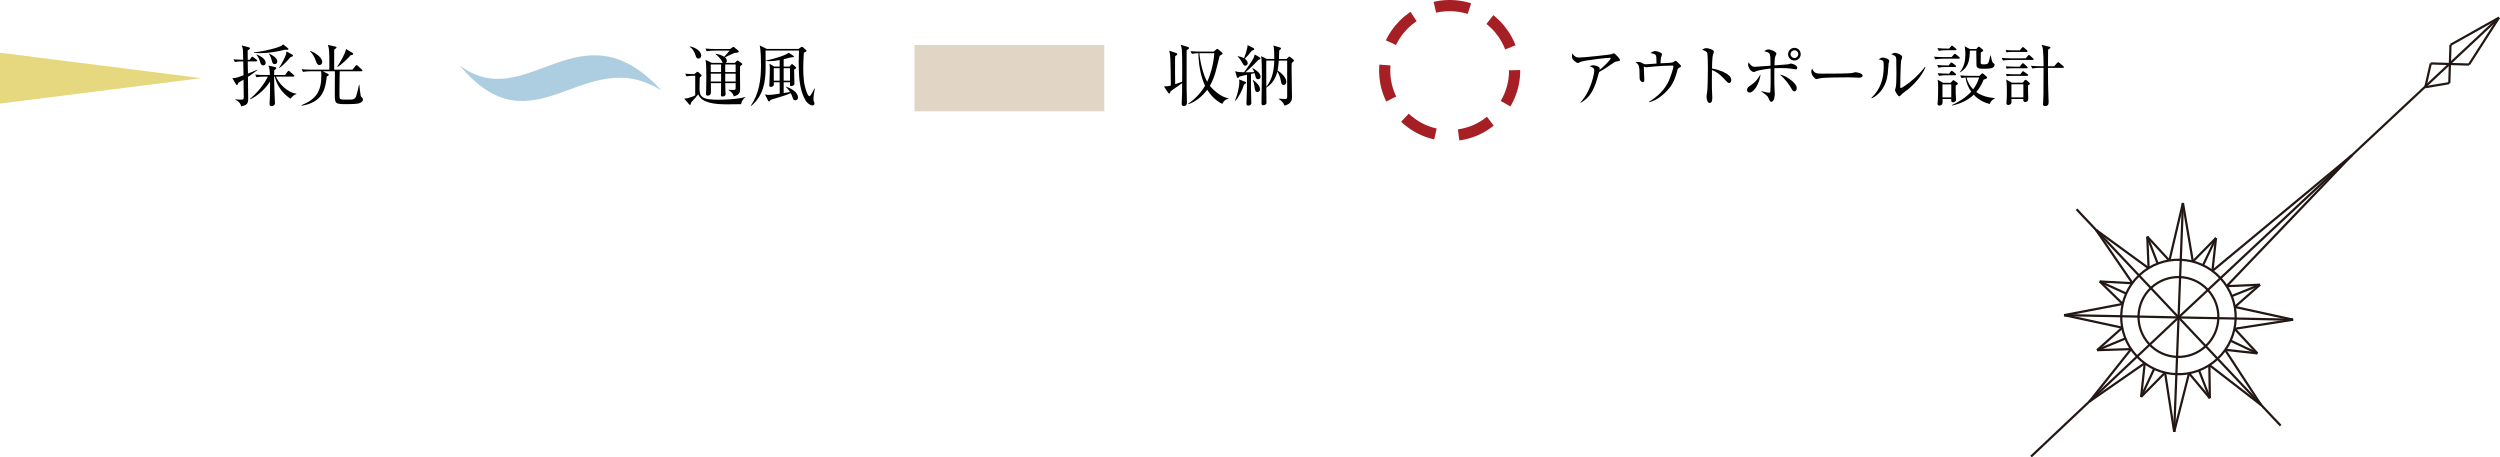 <?xml version="1.0" encoding="UTF-8"?>
<svg xmlns="http://www.w3.org/2000/svg" width="450.204" height="82.363" viewBox="0 0 450.204 82.363">
  <defs>
    <style>
      .cls-1 {
        stroke: #a61f24;
        stroke-dasharray: 6.299 4.199;
        stroke-width: 2.011px;
      }

      .cls-1, .cls-2 {
        fill: none;
      }

      .cls-2 {
        stroke: #221714;
        stroke-miterlimit: 10;
        stroke-width: .402px;
      }

      .cls-3 {
        fill: #adcee0;
      }

      .cls-4 {
        isolation: isolate;
      }

      .cls-5 {
        mix-blend-mode: multiply;
      }

      .cls-6 {
        fill: #e6d87f;
      }

      .cls-7 {
        fill: #e1d5c5;
      }
    </style>
  </defs>
  <g class="cls-4">
    <g id="_レイヤー_2" data-name="レイヤー 2">
      <g id="_デザイン" data-name="デザイン">
        <g>
          <g class="cls-5">
            <polygon class="cls-6" points="36.249 14.074 0 9.496 0 18.652 36.249 14.074"/>
            <path class="cls-3" d="M119.146,16.323c-14.758-16.13-24.245,4.595-36.394-4.571,13.449,16.161,22.452-4.281,36.394,4.571Z"/>
          </g>
          <g>
            <path d="M44.972,10.765l.277-.422c.025-.037.12-.145.182-.145.059,0,.132.062.228.132l.53.41c.059.049.12.108.12.182,0,.108-.099.132-.182.132h-1.515c.012.733.012,1.454.037,2.19.493-.206,1.238-.471,1.694-.687v.071c-.539.434-1.106.844-1.694,1.217.022,1.324.046,2.646.046,3.983,0,.936-.373,1.143-1.263,1.324-.108-.567-.554-.976-1.06-1.204l.025-.062c.327.025.65.062.986.062.496,0,.508-.074.508-.53l-.037-3.08c-.302.194-.613.373-.915.554-.083.253-.157.41-.265.41-.095,0-.132-.049-.182-.132l-.65-1.097h.194c.505,0,1.324-.336,1.817-.517-.012-.829-.037-1.673-.049-2.501h-.095c-.481,0-.964.022-1.42.108l-.24-.481c.576.046,1.167.071,1.743.083-.012-.373-.025-.733-.025-1.097,0-.696-.009-.866-.228-1.491l1.324.36c.083.025.157.049.157.145,0,.169-.228.265-.422.41,0,.675.012,1.18.012,1.673h.36ZM47.608,13.796c-.471,0-.964.025-1.42.108l-.243-.481c.616.062,1.241.083,1.854.083h.795c-.012-.588-.025-1.155-.253-1.694l1.275.286c.108.025.145.086.145.169,0,.108-.074.169-.373.385-.025.29-.025.579-.025.853h1.971l.447-.601c.071-.095.108-.157.194-.157.059,0,.129.062.216.132l.684.604c.086.071.123.12.123.179,0,.108-.099.132-.182.132h-3.13c.351.758.844,1.42,1.469,1.962.588.517,1.42,1.035,2.227,1.118v.062c-.484.166-.77.456-1.084.841-1.395-.961-2.43-2.298-2.803-3.983h-.132c0,1.337.071,2.671.12,4.007.012.191.037.601.037.745,0,.493-.471.567-.65.567-.253,0-.327-.206-.327-.41,0-.12.037-.687.049-.939.037-.733.037-1.466.037-2.202v-.903c-.736,1.254-2.252,2.649-3.585,3.225l-.037-.071c1.288-1.06,2.489-2.513,3.237-4.02h-.638ZM51.865,8.683c.062.049.086.083.086.145,0,.145-.277.145-.422.145-.083,0-.169-.012-.24-.012-1.482.373-2.997.613-4.525.613-.348,0-.687-.025-1.035-.049v-.095c1.13-.095,2.935-.481,4.007-.816,1.06-.339,1.155-.447,1.217-.65l.912.721ZM47.849,11.295c0,.265-.169.481-.447.481-.36,0-.456-.277-.588-.699-.145-.468-.302-.829-.625-1.201l.012-.074c.576.206,1.648.795,1.648,1.494ZM49.928,11.055c0,.274-.166.493-.456.493-.385,0-.468-.373-.542-.687-.108-.444-.265-.829-.542-1.204l.025-.034c.638.311,1.515.77,1.515,1.432ZM50.304,12.244l-.062-.046c.373-.505.77-1.254,1.023-1.817.182-.397.314-.687.314-1.13l1.057.588c.086.049.12.095.12.194,0,.108-.046.12-.456.262-.613.712-1.217,1.398-1.996,1.95Z"/>
            <path d="M63.465,12.546l.554-.675c.059-.071.132-.157.203-.157s.182.111.203.132l.724.675c.095.083.12.132.12.194,0,.108-.095.12-.182.12h-3.909c-.025,1.334-.049,2.671-.049,4.318,0,.733.049.782,1.072.782h.684c.616,0,1.047-.025,1.254-.625.179-.542.397-1.469.505-2.045h.071c.049.576.145,1.552.24,1.959.049.182.145.29.29.41.083.074.12.157.12.265,0,.41-.456.638-.782.724-.397.108-1.623.132-2.082.132-2.165,0-2.212-.037-2.212-1.891,0-1.309.022-2.708.022-4.029h-2.187l.899.444c.074.037.182.086.182.182,0,.108-.132.203-.36.323-.145,1.263-.348,2.612-1.204,3.622-.816.976-2.07,1.42-3.284,1.636l-.049-.108c2.624-1.06,3.561-2.501,3.561-5.316,0-.243,0-.542-.046-.782h-1.842c-.468,0-.949.025-1.42.108l-.24-.481c.613.059,1.238.083,1.854.083h3.139c0-.998,0-3.093-.071-3.61-.049-.348-.074-.517-.206-.841l1.337.286c.12.025.228.062.228.169,0,.095-.12.203-.422.397v3.598h3.287ZM58.026,11.163c0,.277-.191.551-.493.551-.36,0-.517-.336-.613-.638-.277-.758-.517-1.275-1.097-1.864l.062-.062c.733.302,2.141,1.109,2.141,2.011ZM63.404,9.478c.099.059.206.12.206.216,0,.194-.29.228-.471.253-.564.675-1.599,1.636-2.332,2.107l-.074-.062c.554-.804,1.383-2.212,1.589-3.163l1.081.65Z"/>
          </g>
          <g>
            <path d="M287.561,14.381c-.542,1.793-1.3,3.274-2.914,4.127l-.034-.071c1.081-1.155,1.805-2.744,2.212-4.272.111-.397.277-1.106.277-1.503s-.348-.554-.829-.724c.311-.142.456-.191.613-.191.36,0,1.192.24,1.192.601,0,.074-.012.169-.025.24.65-.517,1.346-1.167,1.851-1.814.049-.062.157-.219.157-.29,0-.074-.108-.074-.166-.074-.782,0-3.684.397-4.513.542-.363.062-.782.182-1.023.327-.074.046-.145.071-.231.071-.154,0-.517-.29-.638-.397-.24-.228-.407-.41-.407-.758,0-.228.012-.36.071-.576.302.505.65.745,1.238.745.422,0,2.095-.157,2.828-.24.219-.025,1.54-.169,1.999-.219.36-.034.758-.095.866-.12.132-.034.24-.071.385-.145.049-.022.12-.034.157-.034.191,0,1.106.986,1.106,1.177,0,.206-.166.243-.576.277-.132.012-.265.062-.385.12-.219.111-1.072.712-1.324.89-.323.231-1.084.699-1.479.89-.074.29-.253.903-.41,1.42Z"/>
            <path d="M300.935,11.292c.228-.025.422-.099.604-.243.108-.083.166-.108.216-.108.071,0,.456.351.576.481.111.111.397.397.397.484,0,.12-.179.216-.323.286-.216.111-.277.219-.327.41-.299,1.192-.708,2.359-1.491,3.299-.915,1.106-2.202,2.178-3.61,2.513l-.037-.083c1.528-.89,2.889-2.202,3.61-3.838.206-.459.807-2.144.807-2.575,0-.099-.037-.108-.194-.108-1.814,0-4.365.253-4.522.286-.062.012-.194.025-.231.025-.034,0-.129-.025-.394-.132.012.157.095,2.19.095,2.347s-.037.468-.253.468c-.253,0-.505-.29-.567-.517-.025-.083-.034-.336-.034-.638,0-.179,0-.638-.025-1.081-.025-.385-.099-.687-.169-.832-.132-.253-.302-.373-.554-.517.194-.037.373-.059.567-.059.302,0,.41.059.829.299.157.095.339.12.517.12.182,0,1.577-.095,1.891-.132-.012-1.155-.049-1.358-.132-1.503-.108-.182-.422-.29-.952-.385.228-.182.542-.36.832-.36.277,0,1.238.253,1.238.588,0,.086-.071.277-.108.36-.12.314-.157.795-.157,1.254.638-.025,1.275-.049,1.9-.108Z"/>
            <path d="M311.408,13.636c.228.206.36.505.36.807,0,.228-.108.505-.385.505-.191,0-.373-.182-.53-.36-.758-.819-1.491-1.577-2.563-1.974-.012.699-.012,1.408-.012,2.119,0,.65,0,1.528.037,1.95.025.311.037.601.037.899,0,.314-.025.964-.471.964-.397,0-.564-.708-.564-1.01,0-.265.025-.517.083-.807.132-.588.157-3.345.157-4.414,0-.496-.012-2.372-.108-2.744-.025-.095-.074-.194-.157-.253-.216-.157-.554-.302-.807-.36.228-.145.517-.29.795-.29.29,0,1.358.265,1.358.638,0,.049-.009.108-.071.277-.071.216-.132.41-.169.638-.059.431-.095,1.623-.095,2.116.986.157,2.359.625,3.105,1.3Z"/>
            <path d="M316.379,15.49c-.203.397-.792,1.18-1.297,1.18-.29,0-.471-.206-.471-.484,0-.36.219-.539.662-.829.853-.554,1.263-1.118,1.768-1.974-.046.675-.348,1.506-.662,2.107ZM321.761,11.603c.166-.012.299-.025.419-.071.108-.049.253-.086.327-.086.228,0,1.143.265,1.143.77,0,.157-.074.277-.24.277-.132,0-.604-.083-.77-.12-.385-.071-1.254-.12-1.987-.12-.431,0-.829.012-1.118.025-.012.481-.012.961-.012,1.432,0,.878.012,2.344.049,2.597.022.194.034.397.034.591,0,.385-.095,1.432-.613,1.432-.216,0-.323-.169-.588-.807-.12-.29-.903-.841-1.217-1.047l.012-.059c.36.095,1.097.274,1.432.274.132,0,.157-.059.169-.179.059-.733.059-1.469.059-2.202,0-.662,0-1.312-.012-1.974-.986.099-2.467.385-2.634.496-.108.071-.24.129-.385.129-.493,0-1.023-.779-1.023-1.284,0-.099.012-.206.059-.471.169.265.447.579.724.733.154.086.336.086.505.086.191,0,2.356-.157,2.741-.194-.012-1.706-.025-1.996-.228-2.224-.179-.194-.41-.265-.903-.397.24-.169.481-.314.782-.314.373,0,1.408.41,1.408.77,0,.086-.049.194-.12.314-.203.36-.228,1.321-.228,1.793.385-.025,1.937-.145,2.215-.169ZM322.494,14.406c.431.327,1.069.878,1.069,1.469,0,.299-.179.588-.419.588-.145,0-.327-.132-.459-.373-.431-.819-1.358-2.033-2.165-2.646.712.083,1.42.542,1.974.961ZM323.144,8.618c.625,0,1.13.493,1.13,1.134,0,.625-.505,1.143-1.13,1.143s-1.143-.505-1.143-1.134.505-1.143,1.143-1.143ZM323.84,9.752c0-.385-.299-.699-.684-.699s-.712.314-.712.699c0,.373.314.696.699.696s.696-.302.696-.696Z"/>
            <path d="M328.26,13.263c.671,0,1.442,0,2.116-.012.782,0,1.577-.012,2.359-.046.323-.012.745-.025,1.047-.12.12-.037.24-.074.348-.074.216,0,1.288.157,1.288.613,0,.339-.493.373-.745.373-.277,0-.903-.071-1.771-.071-1.321,0-4.62.025-5.196.182-.095.022-.517.142-.567.142-.348,0-.961-.792-.961-1.321,0-.194.059-.397.145-.579.419.903.782.915,1.937.915Z"/>
            <path d="M339.093,10.365c.277,0,1.13.253,1.13.601,0,.062-.012.132-.046.216-.049.111-.074.231-.086.373-.034.554-.083,1.192-.142,1.722-.123,1.023-.471,2.19-1.278,3.163-.444.53-.961.989-1.611,1.254l-.059-.074c1.669-1.565,2.224-3.478,2.224-5.701,0-.517-.012-.77-.132-.927s-.373-.228-.795-.314c.243-.166.496-.311.795-.311ZM341.258,9.521c.339,0,1.288.351,1.288.736,0,.095-.034.216-.083.348-.12.302-.145.733-.169,1.106-.046.856-.095,3.068-.095,3.937,0,.046.012.203.071.203.145,0,.41-.157.748-.385.588-.397,1.155-.841,1.673-1.312.684-.625,1.383-1.358,1.947-2.091l.099.071c-.724,1.722-2.359,3.441-3.706,4.38-.363.253-.628.481-.77.675-.049.059-.157.166-.243.166-.228,0-.77-.949-.77-1.13,0-.059.037-.191.132-.456.111-.302.132-1.925.132-2.48,0-.687-.022-1.996-.034-2.587,0-.169-.025-.373-.086-.468-.145-.228-.576-.373-.816-.459.216-.132.431-.253.684-.253Z"/>
            <path d="M350.126,10.279h1.324l.397-.456c.049-.062.108-.132.179-.132.074,0,.132.037.231.12l.551.447c.062.046.12.108.12.191,0,.108-.095.12-.179.12h-2.828c-.434,0-.976.025-1.408.108l-.24-.468c.613.049,1.226.071,1.851.071ZM350.681,11.785h.24l.314-.41c.071-.095.095-.12.179-.12.062,0,.145.059.231.12l.493.385c.059.049.12.108.12.179,0,.111-.086.132-.182.132h-1.589c-.468,0-.949.025-1.408.111l-.24-.484c.616.062,1.229.086,1.842.086ZM350.742,8.751h.262l.302-.36c.108-.132.145-.169.206-.169.034,0,.083.012.216.12l.481.388c.062.046.12.108.12.179,0,.108-.095.132-.179.132h-1.602c-.468,0-.961.025-1.42.108l-.24-.481c.613.062,1.238.083,1.854.083ZM351.281,14.911l.302-.336c.083-.095.12-.132.191-.132.062,0,.123.037.219.108l.468.339c.049.034.108.083.108.154,0,.145-.179.253-.385.373v.604c0,.564,0,1.288.049,1.611.012.074.025.206.025.277,0,.36-.339.517-.567.517-.265,0-.311-.203-.311-.422v-.179h-1.565c0,.145.012.274.012.419,0,.265,0,.758-.579.758-.203,0-.336-.071-.336-.299,0-.062.012-.219.025-.29.071-.505.083-1.842.083-2.732,0-.493-.012-.878-.083-1.321l.998.551h1.346ZM350.776,13.263h.219l.286-.373c.037-.049.132-.145.194-.145.046,0,.108.037.216.12l.447.373c.059.049.12.111.12.182,0,.108-.099.132-.182.132h-1.491c-.471,0-.952.025-1.408.108l-.24-.481c.613.046,1.226.083,1.839.083ZM349.803,17.536h1.586v-2.335h-1.586v2.335ZM356.817,13.325c.049-.049.108-.12.194-.12.046,0,.095.034.191.12l.505.431c.062.049.132.108.132.194,0,.203-.179.253-.613.373-.336.853-.745,1.552-1.337,2.249.952.699,2.19,1.01,3.345,1.097v.071c-.444.194-.77.53-.949.989-1.109-.302-2.07-.819-2.852-1.673-1.047,1.023-2.513,1.673-3.933,1.947v-.083c1.251-.554,2.563-1.395,3.478-2.418-.542-.77-.893-1.602-1.023-2.538-.256.025-.471.034-.736.095l-.228-.481c.613.046,1.226.083,1.842.083h1.623l.36-.336ZM355.889,8.825l.277-.302c.049-.049.12-.12.182-.12.059,0,.095.025.169.083l.505.41c.071.062.12.132.12.194,0,.132-.265.277-.434.36-.012.601-.025,1.201-.025,1.805,0,.29.108.336.505.336.554,0,.77-.046.89-.311.108-.24.194-.628.351-1.288l.071-.012c.228,1.3.336,1.312.579,1.466.071.049.108.099.108.182,0,.228-.108.456-.351.564-.299.132-.65.182-1.093.182h-.807c-.684,0-.998-.191-1.01-.625-.012-.456-.025-1.217-.025-1.867,0-.24,0-.551-.012-.77h-1.155c-.046,1.673-.191,2.972-1.743,3.912l-.049-.062c.758-.924.989-2.008.989-3.188,0-.493-.049-.936-.12-1.432l.924.484h1.155ZM354.639,13.95c-.169,0-.348,0-.517.012.228.804.604,1.515,1.204,2.128.493-.662.866-1.346,1.081-2.141h-1.768Z"/>
            <path d="M362.302,10.51h2.48l.397-.471c.046-.059.108-.145.191-.145.062,0,.169.086.219.132l.505.459c.095.083.12.12.12.179,0,.111-.099.132-.194.132h-3.909c-.471,0-.952.012-1.408.111l-.243-.484c.616.049,1.229.086,1.842.086ZM362.497,9.065h1.238l.36-.447c.037-.046.108-.145.182-.145.083,0,.166.074.228.123l.505.444c.062.049.12.095.12.182,0,.108-.095.132-.179.132h-2.6c-.339,0-.675.012-1.01.071l-.157-.422c.434.037.878.062,1.312.062ZM362.497,12h1.238l.348-.468c.049-.062.132-.157.194-.157.083,0,.166.071.228.132l.53.481c.059.062.108.108.108.182,0,.108-.108.12-.182.12h-2.609c-.339,0-.675.012-.998.071l-.169-.41c.444.025.878.049,1.312.049ZM362.53,13.371h1.3l.29-.397c.071-.095.12-.154.182-.154.059,0,.154.071.24.132l.576.397c.086.059.12.12.12.179,0,.108-.095.132-.191.132h-2.658c-.339,0-.675,0-1.001.071l-.166-.419c.444.025.878.059,1.309.059ZM364.265,14.89l.29-.376c.108-.132.166-.154.216-.154.025,0,.095.034.216.132l.471.407c.059.049.095.111.095.169,0,.108-.24.253-.339.314v1.263c.012.36.037.903.037,1.13,0,.397-.216.601-.551.601-.314,0-.339-.216-.339-.456v-.095h-2.141c0,.154.012.323.012.493,0,.166,0,.29-.132.41-.12.12-.302.179-.471.179-.191,0-.311-.12-.311-.323,0-.025.012-.182.025-.29.022-.336.059-.952.059-1.528,0-.853-.012-1.888-.12-2.443l1.01.567h1.974ZM362.219,17.536h2.153v-2.359h-2.153v2.359ZM369.92,11.93l.517-.579c.059-.071.145-.157.191-.157.062,0,.132.049.24.132l.687.579c.074.059.12.12.12.179,0,.108-.095.132-.191.132h-2.683c.009.939.009,1.879.022,2.815.012.554.037,1.528.062,2.298.025.53.037.952.037,1.06,0,.434-.145.712-.628.712-.24,0-.385-.099-.385-.351,0-.166.025-.348.037-.527.049-1.001.049-1.999.049-2.997s.012-2.008.012-3.009h-.616c-.444,0-.986.025-1.417.108l-.243-.481c.628.062,1.241.086,1.854.086h.422c0-1.134-.025-2.119-.108-2.948-.037-.363-.099-.567-.243-.903l1.254.299c.203.049.336.108.336.182,0,.095-.132.191-.422.397v.373c0,.866-.012,1.731-.022,2.6h1.118Z"/>
          </g>
          <g>
            <path d="M125.051,13.639c-.468,0-.961.025-1.42.111l-.24-.484c.542.049,1.072.074,1.614.086l.444-.339c.083-.059.132-.095.182-.095.034,0,.071.025.145.083l.481.434c.071.062.083.108.083.157,0,.108-.108.179-.191.24-.049.037-.099.071-.132.12-.037.314-.037,1.793-.037,2.153,0,.699.145,1.097.588,1.408.542.373,1.614.447,2.769.447,1.081,0,2.865-.086,3.921-.277.339-.062.687-.132.976-.203v.046c-.397.228-.724.795-.782,1.238-.687.012-1.768.025-2.538.025-1.06,0-2.264-.046-3.287-.348-.841-.253-1.552-.625-1.876-1.457-.29.363-.915,1.06-1.275,1.457-.074.323-.108.447-.219.447-.071,0-.12-.037-.166-.099l-.878-1.047c.203,0,.407-.009.65-.071.385-.095,1.01-.302,1.334-.505v-3.527h-.145ZM126.28,10.007c0,.286-.194.542-.484.542-.36,0-.456-.302-.539-.579-.182-.601-.505-1.167-1.023-1.54l.022-.071c1.121.216,2.024.949,2.024,1.648ZM128.024,16.636c0,.481-.41.588-.576.588-.231,0-.314-.108-.314-.323,0-.095.012-.493.037-.745.012-.095.025-1.288.025-2.153,0-1.155,0-2.48-.132-3.225l1.093.542h2.033c-.083-.049-.145-.169-.253-.41-.083-.182-.397-.53-.53-.675-.166-.182-.336-.314-.53-.456v-.086c.554.062,1.047.24,1.531.53.348-.348.659-.721.973-1.106h-2.695c-.468,0-.952.025-1.42.108l-.228-.481c.613.059,1.226.083,1.839.083h2.6l.434-.302c.095-.071.12-.083.157-.083.059,0,.108.025.191.095l.699.591c.059.046.083.083.083.154,0,.169-.157.194-.77.253-.24.074-1.312.591-1.71.795.194.169.327.351.327.613,0,.169-.062.265-.194.376h1.639l.336-.327c.049-.049.095-.095.157-.095.025,0,.046.012.12.059l.638.447c.046.037.095.083.095.12,0,.083-.037.12-.41.41-.012.191-.012.986-.012,1.155.012.795.025,2.344.025,2.911,0,.41,0,1.097-1.155,1.358-.071-.505-.517-.89-.939-1.13v-.059c.277.025.579.034.844.034.422,0,.444-.083.444-.431v-.795h-1.876c0,.579.025,1.383.037,1.479.025.243.034.447.034.496,0,.286-.286.431-.551.431-.194,0-.302-.071-.302-.277,0-.095.012-.286.025-.456.012-.182.012-1.118.012-1.673h-1.842c.012.542.012,1.106.012,1.66ZM129.853,12.98v-1.374h-1.867c0,.459,0,.915.012,1.374h1.854ZM129.853,14.686v-1.42h-1.854v1.42h1.854ZM132.475,12.98v-1.374h-1.876v1.374h1.876ZM132.475,14.686v-1.42h-1.876v1.42h1.876Z"/>
            <path d="M143.807,8.803l.434-.302c.049-.034.132-.071.194-.071.034,0,.095.025.191.108l.505.447c.083.071.108.132.108.179,0,.086-.059.145-.481.339-.059.89-.108,1.78-.108,2.683,0,1.636.083,3.08.696,4.62.049.108.099.216.157.299.062.086.169.219.265.219.086,0,.194-.157.314-.327.191-.277.468-.816.601-1.081l.062.025c-.169.829-.253,1.321-.253,1.947,0,.157.022.277.083.422.083.203.095.228.095.336,0,.219-.169.339-.373.339-.36,0-.721-.314-.961-.542-.41-.41-.844-1.54-1.001-2.107-.24-.89-.385-1.802-.431-2.729-.049-.807-.074-1.602-.074-2.396,0-.708.025-1.42.049-2.116h-6.016c.012,1.047.012,2.021.012,3.043,0,2.683-.434,5.089-2.587,6.931l-.062-.059c1.506-2.227,1.817-4.707,1.817-7.328,0-.869-.037-2.72-.228-3.502l1.263.625h5.726ZM141.124,11.991h1.06l.277-.336c.083-.095.12-.108.157-.108.059,0,.12.034.191.095l.471.422c.071.059.095.12.095.179,0,.074-.169.182-.373.302,0,.841.059,1.697.059,2.538,0,.253-.336.422-.564.422-.194,0-.24-.095-.24-.277,0-.083.009-.253.009-.41h-1.143v1.937l1.155-.179c-.216-.363-.481-.638-.782-.939l.025-.049c.832.29,2.178.939,2.178,1.974,0,.277-.179.505-.468.505-.314,0-.41-.216-.481-.456-.099-.302-.206-.554-.351-.832-.551.24-1.155.444-1.743.625-.687.206-1.312.385-1.888.579-.12.203-.169.274-.29.274-.071,0-.12-.059-.157-.132l-.564-1.118c.24.049.444.086.684.086.459,0,1.469-.145,1.962-.219v-2.058h-1.06c0,.132.012.265.012.397,0,.348-.336.434-.554.434-.253,0-.262-.12-.262-.314,0-.564.095-1.78.095-2.671,0-.314-.012-.878-.062-1.18l.856.505h.973v-1.167c-.625.12-1.251.194-1.876.194-.219,0-.422-.012-.625-.025v-.071c1.023-.219,3.32-.807,4.124-1.408l.807.505c.062.034.145.095.145.154,0,.12-.145.157-.687.194-.385.108-.77.216-1.167.314v1.309ZM140.403,12.281h-1.06v2.252h1.06v-2.252ZM141.124,14.532h1.143v-2.252h-1.143v2.252Z"/>
          </g>
          <g>
            <path d="M212.881,14.723c.012-.699.012-1.395.012-2.095,0-1.01,0-2.766-.071-3.718-.037-.348-.086-.517-.194-.853l1.238.385c.132.037.253.059.253.203,0,.132-.12.219-.431.41v6.894c0,.675.059,2.011.059,2.504,0,.385-.145.638-.564.638-.265,0-.385-.145-.385-.397,0-.169.059-1.503.071-1.842.012-.625.012-1.251.012-1.876-.795.588-1.685,1.143-2.07,1.445-.095.24-.095.422-.24.422-.095,0-.179-.099-.228-.169l-.733-1.109c.419,0,.841-.046,1.238-.166-.012-1.072-.037-4.777-.145-5.584-.037-.228-.095-.456-.145-.696l1.229.419c.108.037.216.086.216.206,0,.108-.083.191-.373.373-.025.216-.025.434-.025.65v2.732c0,.564.025,1.093.025,1.66.422-.145.841-.29,1.251-.434ZM218.983,8.936c.108-.095.179-.132.228-.132.046,0,.132.037.253.145l.601.53c.086.071.095.108.095.169,0,.083-.132.203-.527.407-.459,1.759-.807,3.829-1.759,5.39.745.939,2.119,2.058,3.32,2.252v.095c-.576.12-.829.41-1.081.915-1.143-.554-2.045-1.469-2.708-2.55-.832,1.106-2.082,2.202-3.416,2.609l-.049-.071c1.214-.782,2.347-1.996,3.068-3.25-.819-1.743-1.167-3.933-1.192-5.859-.397.012-.795.037-1.18.108l-.24-.481c.616.049,1.229.083,1.854.083h2.322l.41-.36ZM215.986,9.586c.12,1.457.675,3.887,1.408,5.138.699-1.491,1.18-3.49,1.275-5.138h-2.683Z"/>
            <path d="M222.396,18.152c.397-1.047.782-2.298.782-3.441,0-.071-.012-.29-.025-.397l1.06.397c.074.025.194.074.194.169,0,.12-.099.166-.385.336-.265.927-.915,2.239-1.565,2.96l-.062-.025ZM225.79,10.331c.059-.166.132-.348.157-.53l.924.542c.086.049.111.095.111.157,0,.145-.169.216-.373.29-.675.733-1.565,1.599-2.335,2.224h.431c.385,0,.782-.012,1.155-.022-.095-.29-.179-.434-.348-.675l.049-.049c.551.29,1.442.866,1.442,1.565,0,.265-.203.434-.456.434-.216,0-.348-.123-.41-.339-.059-.203-.12-.444-.216-.758-.182.049-.447.095-.638.145,0,.853-.012,1.722-.012,2.587,0,.89.071,1.793.071,2.695,0,.299-.348.422-.53.422-.348,0-.348-.231-.348-.385,0-.881.074-1.783.086-2.686.009-.829.009-1.66.009-2.489-.456.108-.912.203-1.371.336-.046.086-.145.24-.253.24-.095,0-.179-.095-.203-.191l-.302-1.023c.505.179,1.06.179,1.602.191.385-.505,1.562-2.165,1.756-2.683ZM224.694,11.366c0,.24-.179.468-.431.468-.228,0-.339-.142-.505-.444-.29-.53-.484-.807-.878-1.217l.022-.059c.373.071.782.169,1.121.373.228-.53.431-1.217.564-1.78.062-.24.062-.336.074-.591l1.093.554c.025.012.108.083.108.169,0,.132-.132.179-.228.216-.071.025-.157.049-.203.074-.373.493-.832,1.035-1.275,1.442.228.169.539.484.539.795ZM226.535,15.192c.216.24.373.604.373.869,0,.274-.179.517-.481.517-.385,0-.447-.434-.53-1.084-.049-.373-.157-.721-.277-1.072l.037-.022c.277.166.662.551.878.792ZM229.471,10.62c0-1.047,0-1.974-.166-2.43l1.214.36c.108.037.157.095.157.182,0,.083-.074.166-.314.373-.012.505-.025,1.01-.046,1.515h1.371l.314-.314c.095-.095.132-.108.179-.108.049,0,.083.012.182.086l.542.431c.071.062.108.095.108.182,0,.108-.099.191-.397.468-.012.277-.025.554-.025.832,0,1.78.071,3.573.071,5.353,0,.866-.564,1.263-1.346,1.469-.228-.616-.517-.844-1.047-1.204l.012-.049c.157.012.915.062,1.035.062.36,0,.481-.037.481-.434v-6.484h-1.503c-.049.588-.108,1.226-.228,1.805.625.348,1.574,1.226,1.574,2.008,0,.29-.154.579-.493.579-.373,0-.431-.422-.481-.712-.12-.662-.314-1.13-.638-1.722-.29,1.155-.853,2.156-1.854,2.815-.034.025-.108.074-.132.086.012.915.025,1.817.025,2.732,0,.336-.348.444-.576.444-.265,0-.314-.108-.314-.348,0-.348.012-.758.012-1.18,0-1.217.049-2.443.049-4.066,0-.976-.012-2.695-.132-3.25l1.023.517h1.346ZM228.026,11.883c0,1.251,0,2.517.012,3.767,1.097-1.408,1.395-3.009,1.432-4.74h-1.432c0,.323-.012.65-.012.973Z"/>
          </g>
          <rect class="cls-7" x="164.672" y="8.099" width="34.194" height="11.952"/>
          <circle class="cls-1" cx="261.056" cy="12.705" r="11.7" transform="translate(-.043 .926) rotate(-.203)"/>
          <g>
            <line class="cls-2" x1="371.699" y1="56.751" x2="412.945" y2="57.575"/>
            <line class="cls-2" x1="393.107" y1="36.55" x2="391.529" y2="77.774"/>
            <line class="cls-2" x1="406.991" y1="51.269" x2="400.978" y2="51.532"/>
            <line class="cls-2" x1="406.991" y1="51.269" x2="402.449" y2="55.276"/>
            <line class="cls-2" x1="412.945" y1="57.575" x2="402.449" y2="55.276"/>
            <line class="cls-2" x1="412.945" y1="57.575" x2="402.417" y2="59.208"/>
            <line class="cls-2" x1="402.417" y1="59.208" x2="406.515" y2="63.635"/>
            <line class="cls-2" x1="406.515" y1="63.635" x2="400.686" y2="62.987"/>
            <line class="cls-2" x1="400.686" y1="62.987" x2="407.185" y2="72.933"/>
            <line class="cls-2" x1="407.185" y1="72.933" x2="397.863" y2="65.736"/>
            <line class="cls-2" x1="397.863" y1="65.736" x2="397.952" y2="71.71"/>
            <line class="cls-2" x1="397.952" y1="71.71" x2="394.202" y2="67.216"/>
            <line class="cls-2" x1="394.202" y1="67.216" x2="391.529" y2="77.774"/>
            <line class="cls-2" x1="391.529" y1="77.774" x2="389.88" y2="67.052"/>
            <line class="cls-2" x1="385.579" y1="71.464" x2="389.911" y2="67.086"/>
            <line class="cls-2" x1="385.579" y1="71.464" x2="386.228" y2="65.399"/>
            <line class="cls-2" x1="376.26" y1="72.314" x2="386.228" y2="65.399"/>
            <line class="cls-2" x1="376.26" y1="72.314" x2="383.777" y2="62.866"/>
            <line class="cls-2" x1="377.647" y1="63.057" x2="383.777" y2="62.866"/>
            <line class="cls-2" x1="377.647" y1="63.057" x2="382.18" y2="59.017"/>
            <line class="cls-2" x1="371.699" y1="56.751" x2="382.18" y2="59.017"/>
            <line class="cls-2" x1="371.699" y1="56.751" x2="382.264" y2="54.731"/>
            <line class="cls-2" x1="378.122" y1="50.686" x2="382.264" y2="54.731"/>
            <line class="cls-2" x1="378.122" y1="50.686" x2="384.031" y2="51.008"/>
            <line class="cls-2" x1="377.445" y1="41.394" x2="384.031" y2="51.008"/>
            <line class="cls-2" x1="377.445" y1="41.394" x2="386.92" y2="48.296"/>
            <line class="cls-2" x1="386.687" y1="42.612" x2="386.92" y2="48.296"/>
            <line class="cls-2" x1="386.687" y1="42.612" x2="390.63" y2="46.895"/>
            <line class="cls-2" x1="393.107" y1="36.55" x2="390.667" y2="46.941"/>
            <line class="cls-2" x1="393.107" y1="36.55" x2="394.891" y2="47.11"/>
            <line class="cls-2" x1="399.064" y1="42.856" x2="394.904" y2="47.082"/>
            <line class="cls-2" x1="406.991" y1="51.269" x2="401.893" y2="53.32"/>
            <line class="cls-2" x1="399.064" y1="42.856" x2="396.719" y2="47.771"/>
            <line class="cls-2" x1="386.687" y1="42.612" x2="388.558" y2="47.461"/>
            <line class="cls-2" x1="378.122" y1="50.686" x2="382.898" y2="52.876"/>
            <line class="cls-2" x1="377.647" y1="63.057" x2="382.742" y2="60.95"/>
            <line class="cls-2" x1="385.579" y1="71.464" x2="387.938" y2="66.396"/>
            <line class="cls-2" x1="395.995" y1="66.674" x2="397.952" y2="71.71"/>
            <line class="cls-2" x1="406.515" y1="63.635" x2="401.655" y2="61.337"/>
            <line class="cls-2" x1="373.943" y1="37.682" x2="410.698" y2="76.641"/>
            <line class="cls-2" x1="450.035" y1="3.172" x2="441.285" y2="8.079"/>
            <line class="cls-2" x1="441.285" y1="8.079" x2="441.076" y2="14.966"/>
            <line class="cls-2" x1="441.076" y1="14.966" x2="436.752" y2="15.701"/>
            <line class="cls-2" x1="436.752" y1="15.701" x2="437.739" y2="11.424"/>
            <line class="cls-2" x1="437.739" y1="11.424" x2="444.619" y2="11.623"/>
            <line class="cls-2" x1="444.619" y1="11.623" x2="450.035" y2="3.172"/>
            <path class="cls-2" d="M399.339,64.606c4.16-3.884,4.376-10.406.485-14.562-3.886-4.159-10.414-4.378-14.571-.491-4.153,3.891-4.369,10.417-.476,14.573,3.883,4.155,10.406,4.376,14.561.48Z"/>
            <path class="cls-2" d="M397.209,62.335c2.897-2.717,3.056-7.271.341-10.166-2.71-2.898-7.262-3.044-10.166-.34-2.899,2.714-3.042,7.267-.329,10.167,2.71,2.903,7.255,3.052,10.154.338Z"/>
            <line class="cls-2" x1="399.064" y1="42.856" x2="398.416" y2="48.791"/>
            <line class="cls-2" x1="398.416" y1="48.791" x2="423.527" y2="27.965"/>
            <line class="cls-2" x1="423.527" y1="27.965" x2="400.978" y2="51.532"/>
            <line class="cls-2" x1="392.317" y1="57.16" x2="365.75" y2="82.217"/>
            <line class="cls-2" x1="392.317" y1="57.16" x2="449.786" y2="3.397"/>
          </g>
        </g>
      </g>
    </g>
  </g>
</svg>